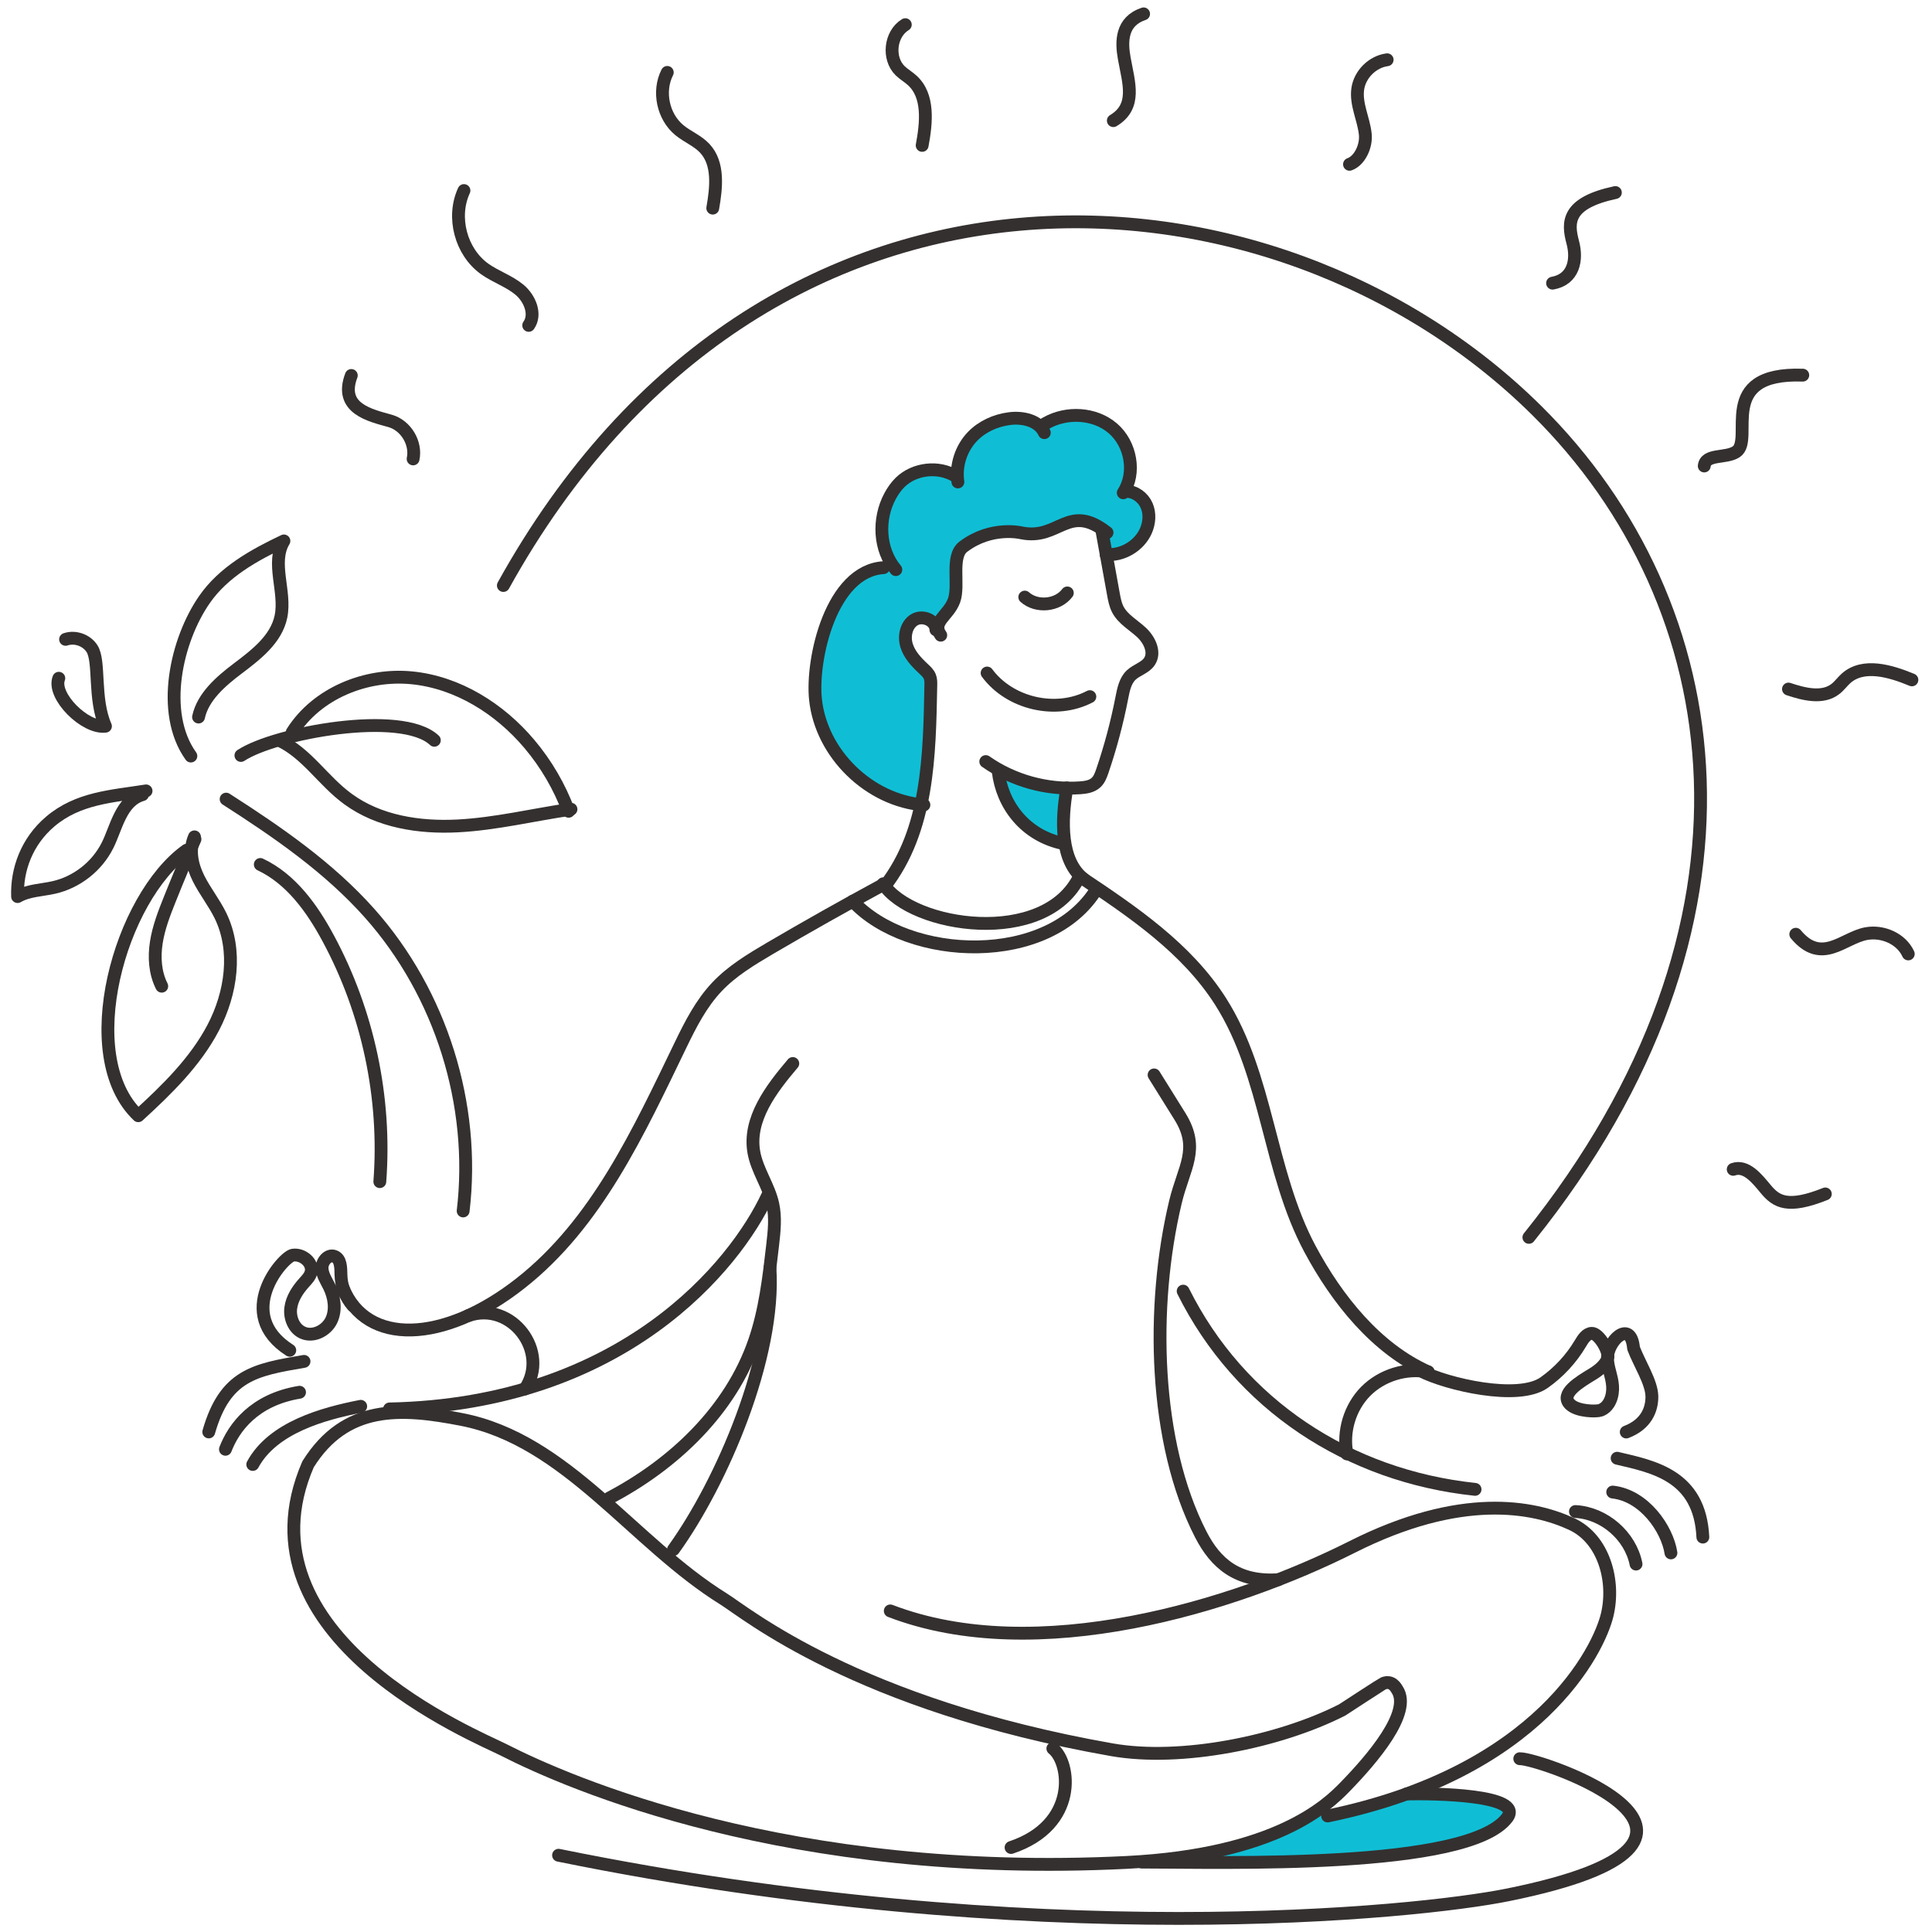 <?xml version="1.0" encoding="UTF-8"?>
<svg width="128px" height="128px" viewBox="0 0 128 128" version="1.1" xmlns="http://www.w3.org/2000/svg" xmlns:xlink="http://www.w3.org/1999/xlink">
    <title>2168F666-05EA-4FAF-9643-02C026782D77</title>
    <g id="Page-1" stroke="none" stroke-width="1" fill="none" fill-rule="evenodd">
        <g id="academy-main-page-1-1-switch" transform="translate(-192, -557)">
            <g id="Categories" transform="translate(114, 445)">
                <g id="Group-25" transform="translate(0, 82)">
                    <g id="Group-123" transform="translate(78.901, 30.659)">
                        <path d="M98.957,119.768 C98.746,120.048 97.706,122.299 84.313,122.709 C82.685,122.758 78.094,122.709 74.746,122.709 C81.922,121.894 82.82,121.311 84.313,120.674 C84.599,120.553 85.945,119.747 86.014,119.732 C88.503,119.236 90.131,118.763 92.661,118.251 C93.565,118.067 100.098,118.235 98.957,119.768" id="Fill-1" fill="#0FBED5"></path>
                        <path d="M60.744,44.345 C60.865,44.713 60.836,45.106 60.806,45.495 C60.633,47.702 60.462,49.91 60.289,52.123 C60.255,52.567 60.291,52.703 59.815,52.612 C54.755,51.85 52.137,45.997 53.279,41.867 C53.938,39.482 55.804,36.885 58.104,36.835 C57.467,35.361 57.26,33.443 58.135,32.093 C59.011,30.749 61.033,29.875 62.365,30.776 C62.558,29.543 63.424,28.155 64.517,27.528 C65.61,26.902 66.929,27.036 68.027,27.627 C69.221,26.618 71.575,26.776 72.826,27.72 C74.075,28.66 74.227,30.559 73.583,31.985 C74.17,31.743 74.859,32.555 75.011,33.298 C75.304,34.733 73.902,35.97 72.434,35.992 C72.319,35.457 72.41,34.728 72.057,34.348 C71.513,33.762 70.607,33.788 69.787,33.988 C69.089,34.16 68.617,34.529 67.912,34.675 C66.574,34.946 64.749,34.446 63.576,35.142 C61.916,36.136 62.882,38.729 61.731,40.004 C61.62,40.128 61.41,40.721 61.248,40.816 C61.064,40.927 60.963,40.503 60.572,40.363 C60.239,40.243 59.628,40.366 59.304,40.791 C59.138,41.007 59.031,41.267 59.017,41.533 C58.952,42.742 60.407,43.33 60.744,44.345" id="Fill-3" fill="#0FBED5"></path>
                        <path d="M69.961,55.336 C68.084,54.818 64.737,52.546 65.234,50.444 C66.644,50.86 67.916,51.737 69.683,51.692 C69.749,52.301 69.549,54.959 69.961,55.336" id="Fill-5" fill="#0FBED5"></path>
                        <path d="M60.311,52.669 C56.694,52.388 53.504,49.278 53.127,45.673 C52.848,42.997 54.17,37.159 57.636,36.95" id="Stroke-7" stroke="#34302F" stroke-width="0.85" stroke-linecap="round" stroke-linejoin="round"></path>
                        <path d="M71.305,45.495 C69.059,46.672 66.005,45.969 64.497,43.93" id="Stroke-9" stroke="#34302F" stroke-width="0.85" stroke-linecap="round" stroke-linejoin="round"></path>
                        <path d="M69.812,38.624 C69.174,39.471 67.785,39.606 66.993,38.9" id="Stroke-11" stroke="#34302F" stroke-width="0.85" stroke-linecap="round" stroke-linejoin="round"></path>
                        <path d="M72.097,34.462 C72.352,35.871 72.608,37.279 72.863,38.689 C72.927,39.039 72.993,39.402 73.158,39.719 C73.497,40.367 74.185,40.74 74.721,41.237 C75.258,41.732 75.66,42.57 75.248,43.174 C74.965,43.59 74.407,43.72 74.043,44.064 C73.642,44.447 73.53,45.031 73.423,45.576 C73.104,47.217 72.673,48.837 72.133,50.418 C72.037,50.699 71.931,50.99 71.713,51.19 C71.435,51.449 71.031,51.509 70.652,51.535 C68.454,51.686 66.212,51.065 64.409,49.797" id="Stroke-13" stroke="#34302F" stroke-width="0.85" stroke-linecap="round" stroke-linejoin="round"></path>
                        <path d="M70.93,57.604 C69.329,56.393 69.403,53.694 69.784,51.54" id="Stroke-15" stroke="#34302F" stroke-width="0.85" stroke-linecap="round" stroke-linejoin="round"></path>
                        <path d="M69.562,55.232 C67.007,54.702 65.492,52.669 65.234,50.444" id="Stroke-17" stroke="#34302F" stroke-width="0.85" stroke-linecap="round" stroke-linejoin="round"></path>
                        <path d="M57.724,58.049 C60.598,54.336 60.68,49.446 60.768,44.75 C60.772,44.551 60.775,44.35 60.701,44.168 C60.615,43.951 60.438,43.794 60.272,43.638 C59.804,43.201 59.35,42.715 59.162,42.105 C58.975,41.496 59.131,40.74 59.673,40.406 C60.215,40.07 61.096,40.427 61.105,41.064" id="Stroke-19" stroke="#34302F" stroke-width="0.85" stroke-linecap="round" stroke-linejoin="round"></path>
                        <path d="M61.426,41.425 C60.796,40.54 61.93,40.151 62.306,39.125 C62.68,38.106 62.058,36.211 62.927,35.558 C64.794,34.149 66.784,34.646 66.784,34.646 C69.272,35.147 69.863,32.609 72.444,34.627" id="Stroke-21" stroke="#34302F" stroke-width="0.85" stroke-linecap="round" stroke-linejoin="round"></path>
                        <path d="M72.38,36.076 C73.461,36.168 74.565,35.514 75.01,34.527 C75.247,33.998 75.299,33.367 75.069,32.837 C74.838,32.303 74.299,31.892 73.717,31.897" id="Stroke-23" stroke="#34302F" stroke-width="0.85" stroke-linecap="round" stroke-linejoin="round"></path>
                        <path d="M73.517,31.99 C74.38,30.673 74.022,28.746 72.826,27.72 C71.631,26.695 69.776,26.598 68.403,27.375 C68.3,27.432 68.191,27.51 68.127,27.606" id="Stroke-25" stroke="#34302F" stroke-width="0.85" stroke-linecap="round" stroke-linejoin="round"></path>
                        <path d="M68.288,28.006 C67.913,27.196 66.852,26.959 65.967,27.078 C65.054,27.196 64.166,27.596 63.526,28.26 C62.77,29.048 62.403,30.192 62.562,31.272" id="Stroke-27" stroke="#34302F" stroke-width="0.85" stroke-linecap="round" stroke-linejoin="round"></path>
                        <path d="M62.419,30.894 C61.287,30.192 59.686,30.371 58.735,31.298 C58.467,31.564 58.25,31.876 58.071,32.206 C57.249,33.728 57.335,35.757 58.45,37.08" id="Stroke-29" stroke="#34302F" stroke-width="0.85" stroke-linecap="round" stroke-linejoin="round"></path>
                        <path d="M70.631,57.381 C68.367,62.14 59.492,60.805 57.612,57.894" id="Stroke-31" stroke="#34302F" stroke-width="0.85" stroke-linecap="round" stroke-linejoin="round"></path>
                        <path d="M71.775,58.207 C68.615,63.422 59.28,63.023 55.599,59.048" id="Stroke-33" stroke="#34302F" stroke-width="0.85" stroke-linecap="round" stroke-linejoin="round"></path>
                        <path d="M75.56,70.557 C76.135,71.48 76.709,72.402 77.283,73.32 C78.607,75.467 77.525,76.682 76.975,78.98 C75.326,85.883 75.533,94.928 78.652,100.998 C79.638,102.916 81.079,104.18 83.792,104" id="Stroke-35" stroke="#34302F" stroke-width="0.85" stroke-linecap="round" stroke-linejoin="round"></path>
                        <path d="M39.473,98.587 C43.747,96.342 47.505,92.774 49.082,88.212 C49.792,86.161 50.043,83.98 50.29,81.822 C50.394,80.921 50.495,80.003 50.3,79.118 C50.039,77.919 49.256,76.882 49.044,75.679 C48.659,73.498 50.19,71.49 51.624,69.801" id="Stroke-37" stroke="#34302F" stroke-width="0.85" stroke-linecap="round" stroke-linejoin="round"></path>
                        <path d="M93.72,90.231 C90.276,88.692 87.674,85.422 85.893,82.097 C83.139,76.959 83.099,70.633 79.977,65.709 C77.74,62.179 74.161,59.756 70.684,57.44" id="Stroke-39" stroke="#34302F" stroke-width="0.85" stroke-linecap="round" stroke-linejoin="round"></path>
                        <path d="M57.544,57.985 C55.038,59.34 52.555,60.739 50.098,62.179 C48.852,62.914 47.593,63.67 46.6,64.722 C45.558,65.823 44.856,67.194 44.196,68.56 C41.401,74.341 38.634,80.392 33.588,84.358 C28.467,88.391 23.356,88.487 21.824,84.659" id="Stroke-41" stroke="#34302F" stroke-width="0.85" stroke-linecap="round" stroke-linejoin="round"></path>
                        <path d="M22.476,85.843 C21.987,85.281 21.704,84.547 21.689,83.808 C21.678,83.344 21.689,82.734 21.25,82.577 C20.834,82.426 20.424,82.912 20.436,83.355 C20.448,83.793 20.713,84.18 20.908,84.574 C21.25,85.265 21.384,86.113 21.055,86.809 C20.726,87.505 19.837,87.954 19.138,87.624 C18.558,87.355 18.281,86.636 18.362,86.005 C18.443,85.369 18.814,84.801 19.242,84.327 C19.424,84.121 19.625,83.921 19.7,83.657 C19.887,83.02 19.148,82.394 18.493,82.501 C17.837,82.615 14.533,86.404 18.297,88.801" id="Stroke-43" stroke="#34302F" stroke-width="0.85" stroke-linecap="round" stroke-linejoin="round"></path>
                        <path d="M19.241,89.536 C15.97,90.095 14.013,90.438 12.93,94.211" id="Stroke-45" stroke="#34302F" stroke-width="0.85" stroke-linecap="round" stroke-linejoin="round"></path>
                        <path d="M18.944,91.581 C15.927,92.077 14.584,93.934 14.035,95.36" id="Stroke-47" stroke="#34302F" stroke-width="0.85" stroke-linecap="round" stroke-linejoin="round"></path>
                        <path d="M49.954,78.556 C47.827,83.134 40.41,92.374 24.906,92.687" id="Stroke-49" stroke="#34302F" stroke-width="0.85" stroke-linecap="round" stroke-linejoin="round"></path>
                        <path d="M33.882,91.362 C35.54,88.913 33.001,85.51 30.118,86.508" id="Stroke-51" stroke="#34302F" stroke-width="0.85" stroke-linecap="round" stroke-linejoin="round"></path>
                        <path d="M93.237,90.169 C94.92,91.041 99.673,92.166 101.402,90.944 C102.372,90.258 103.195,89.373 103.801,88.353 C103.981,88.05 104.2,87.7 104.55,87.678 C105.025,87.645 105.8,88.957 105.6,89.39 C105.4,89.821 105.012,90.134 104.604,90.382 C103.769,90.891 102.421,91.683 103.111,92.374 C103.609,92.871 104.888,92.866 105.137,92.774 C105.745,92.547 105.986,91.797 105.936,91.154 C105.887,90.506 105.636,90.031 105.6,89.39 C105.535,88.235 107.144,86.652 107.327,88.666 C107.695,89.645 108.523,90.919 108.54,91.839 C108.556,92.718 108.164,93.716 106.842,94.215" id="Stroke-53" stroke="#34302F" stroke-width="0.85" stroke-linecap="round" stroke-linejoin="round"></path>
                        <path d="M109.803,102.224 C109.56,100.642 108.047,98.426 105.945,98.194" id="Stroke-55" stroke="#34302F" stroke-width="0.85" stroke-linecap="round" stroke-linejoin="round"></path>
                        <path d="M107.49,102.965 C107.121,101.097 105.381,99.586 103.476,99.484" id="Stroke-57" stroke="#34302F" stroke-width="0.85" stroke-linecap="round" stroke-linejoin="round"></path>
                        <path d="M111.917,101.178 C111.726,97.095 108.633,96.514 106.238,95.953" id="Stroke-59" stroke="#34302F" stroke-width="0.85" stroke-linecap="round" stroke-linejoin="round"></path>
                        <path d="M96.825,98.015 C88.456,97.13 81.238,92.418 77.486,84.882" id="Stroke-61" stroke="#34302F" stroke-width="0.85" stroke-linecap="round" stroke-linejoin="round"></path>
                        <path d="M88.338,95.667 C88.045,94.193 88.527,92.585 89.585,91.516 C90.643,90.452 92.243,89.956 93.72,90.231" id="Stroke-63" stroke="#34302F" stroke-width="0.85" stroke-linecap="round" stroke-linejoin="round"></path>
                        <path d="M24.263,77.628 C24.686,72.068 23.481,66.39 20.831,61.483 C19.765,59.507 18.375,57.571 16.344,56.615" id="Stroke-65" stroke="#34302F" stroke-width="0.85" stroke-linecap="round" stroke-linejoin="round"></path>
                        <path d="M29.784,79.57 C30.621,72.526 28.314,65.17 23.603,59.864 C20.9,56.82 17.507,54.482 14.08,52.285" id="Stroke-67" stroke="#34302F" stroke-width="0.85" stroke-linecap="round" stroke-linejoin="round"></path>
                        <path d="M11.982,54.785 C11.595,55.659 11.828,56.69 12.255,57.543 C12.682,58.395 13.291,59.151 13.709,60.01 C14.834,62.32 14.421,65.143 13.229,67.421 C12.036,69.699 10.153,71.528 8.26,73.261 C4.064,69.282 7.06,58.792 11.463,55.67" id="Stroke-69" stroke="#34302F" stroke-width="0.85" stroke-linecap="round" stroke-linejoin="round"></path>
                        <path d="M9.815,64.679 C9.368,63.794 9.302,62.752 9.457,61.774 C9.611,60.792 9.971,59.859 10.339,58.941 C10.875,57.596 11.434,56.264 12.017,54.941" id="Stroke-71" stroke="#34302F" stroke-width="0.85" stroke-linecap="round" stroke-linejoin="round"></path>
                        <path d="M8.539,51.988 C7.104,52.4 6.803,54.198 6.224,55.346 C5.528,56.739 4.189,57.791 2.673,58.136 C1.861,58.32 0.983,58.325 0.264,58.741 C0.198,56.967 0.87,55.093 2.428,53.771 C4.278,52.201 6.507,52.1 8.776,51.74" id="Stroke-73" stroke="#34302F" stroke-width="0.85" stroke-linecap="round" stroke-linejoin="round"></path>
                        <path d="M2.995,44.277 C2.536,45.438 4.732,47.633 6.086,47.454 C5.284,45.634 5.736,43.173 5.198,42.321 C4.84,41.754 4.077,41.484 3.443,41.7" id="Stroke-75" stroke="#34302F" stroke-width="0.85" stroke-linecap="round" stroke-linejoin="round"></path>
                        <path d="M11.745,49.431 C9.685,46.557 10.781,41.735 12.65,39.056 C13.907,37.242 15.919,36.125 17.909,35.179 C17.032,36.631 18.058,38.527 17.712,40.194 C17.401,41.695 16.056,42.721 14.834,43.644 C13.717,44.488 12.54,45.511 12.253,46.847" id="Stroke-77" stroke="#34302F" stroke-width="0.85" stroke-linecap="round" stroke-linejoin="round"></path>
                        <path d="M18.459,47.854 C20.088,45.273 23.339,43.951 26.38,44.248 C29.418,44.546 32.2,46.294 34.167,48.626 C35.283,49.948 36.17,51.465 36.773,53.09" id="Stroke-79" stroke="#34302F" stroke-width="0.85" stroke-linecap="round" stroke-linejoin="round"></path>
                        <path d="M15.06,49.392 C17.305,47.909 25.715,46.344 27.875,48.386" id="Stroke-81" stroke="#34302F" stroke-width="0.85" stroke-linecap="round" stroke-linejoin="round"></path>
                        <path d="M36.928,52.955 C34.419,53.322 31.939,53.932 29.407,54.061 C26.874,54.19 24.212,53.78 22.163,52.285 C20.497,51.076 19.466,49.284 17.61,48.393" id="Stroke-83" stroke="#34302F" stroke-width="0.85" stroke-linecap="round" stroke-linejoin="round"></path>
                        <path d="M87.057,119.655 C101.121,116.756 105.037,108.6 105.579,106.333 C106.121,104.071 105.352,101.307 103.243,100.32 C100.689,99.127 95.878,98.199 88.68,101.831 C80.866,105.766 67.779,109.793 58.082,106.068" id="Stroke-85" stroke="#34302F" stroke-width="0.85" stroke-linecap="round" stroke-linejoin="round"></path>
                        <path d="M43.72,101.998 C46.925,97.557 50.507,89.238 50.109,83.346" id="Stroke-87" stroke="#34302F" stroke-width="0.85" stroke-linecap="round" stroke-linejoin="round"></path>
                        <path d="M15.845,96.366 C17.175,93.921 20.48,93.006 22.997,92.513" id="Stroke-89" stroke="#34302F" stroke-width="0.85" stroke-linecap="round" stroke-linejoin="round"></path>
                        <path d="M36.104,122.256 C67.779,128.701 92.959,126.099 99,124.88 C117.045,121.236 101.061,115.806 99.787,115.86" id="Stroke-91" stroke="#34302F" stroke-width="0.85" stroke-linecap="round" stroke-linejoin="round"></path>
                        <path d="M100.392,81.32 C117.014,60.626 113.869,39.374 100.918,26.543 C83.576,9.36 49.718,6.956 32.448,38.132" id="Stroke-93" stroke="#34302F" stroke-width="0.85" stroke-linecap="round" stroke-linejoin="round"></path>
                        <path d="M26.469,29.745 C26.692,28.692 25.988,27.526 24.951,27.23 C23.617,26.853 21.538,26.417 22.374,24.217" id="Stroke-95" stroke="#34302F" stroke-width="0.85" stroke-linecap="round" stroke-linejoin="round"></path>
                        <path d="M34.127,20.898 C34.644,20.164 34.2,19.105 33.511,18.533 C32.82,17.962 31.935,17.675 31.206,17.157 C29.629,16.024 29.022,13.724 29.838,11.965" id="Stroke-97" stroke="#34302F" stroke-width="0.85" stroke-linecap="round" stroke-linejoin="round"></path>
                        <path d="M46.321,13.13 C46.559,11.765 46.735,10.172 45.786,9.163 C45.316,8.662 44.642,8.402 44.109,7.964 C43.021,7.069 42.67,5.391 43.308,4.138" id="Stroke-99" stroke="#34302F" stroke-width="0.85" stroke-linecap="round" stroke-linejoin="round"></path>
                        <path d="M60.195,8.974 C60.474,7.473 60.662,5.681 59.53,4.662 C59.281,4.434 58.983,4.267 58.743,4.035 C57.892,3.21 58.07,1.59 59.078,0.975" id="Stroke-101" stroke="#34302F" stroke-width="0.85" stroke-linecap="round" stroke-linejoin="round"></path>
                        <path d="M72.86,7.333 C74.426,6.39 73.882,4.855 73.584,3.205 C73.381,2.083 73.384,0.76 74.865,0.26" id="Stroke-103" stroke="#34302F" stroke-width="0.85" stroke-linecap="round" stroke-linejoin="round"></path>
                        <path d="M88.507,10.227 C89.175,9.994 89.632,9.038 89.554,8.245 C89.452,7.225 88.91,6.248 89.054,5.233 C89.192,4.262 90.028,3.431 91.001,3.301" id="Stroke-105" stroke="#34302F" stroke-width="0.85" stroke-linecap="round" stroke-linejoin="round"></path>
                        <path d="M101.961,18.101 C103.356,17.851 103.612,16.564 103.298,15.393 C102.941,14.064 102.903,12.787 106.122,12.097" id="Stroke-107" stroke="#34302F" stroke-width="0.85" stroke-linecap="round" stroke-linejoin="round"></path>
                        <path d="M112.01,30.214 C112.097,29.388 113.435,29.728 114.126,29.274 C115.364,28.459 112.694,23.987 118.538,24.196" id="Stroke-109" stroke="#34302F" stroke-width="0.85" stroke-linecap="round" stroke-linejoin="round"></path>
                        <path d="M117.59,44.993 C118.62,45.338 119.854,45.651 120.708,44.982 C120.968,44.777 121.161,44.502 121.407,44.28 C122.558,43.26 124.347,43.795 125.768,44.384" id="Stroke-111" stroke="#34302F" stroke-width="0.85" stroke-linecap="round" stroke-linejoin="round"></path>
                        <path d="M118.074,61.237 C119.794,63.303 121.222,61.475 122.741,61.197 C123.822,60.998 125.061,61.522 125.527,62.541" id="Stroke-113" stroke="#34302F" stroke-width="0.85" stroke-linecap="round" stroke-linejoin="round"></path>
                        <path d="M113.928,76.813 C114.785,76.511 115.505,77.422 116.087,78.125 C116.787,78.966 117.543,79.436 120.031,78.443" id="Stroke-115" stroke="#34302F" stroke-width="0.85" stroke-linecap="round" stroke-linejoin="round"></path>
                        <path d="M88.018,112.632 C83.86,114.748 77.349,116.076 72.756,115.265 C55.836,112.281 48.522,106.198 47.043,105.28 C41.018,101.54 36.639,94.733 29.677,93.383 C25.651,92.601 21.997,92.374 19.509,96.352 C14.533,107.801 30.763,114.402 32.448,115.265 C36.775,117.479 51.363,123.848 73.751,122.731 C83.704,122.229 87.078,118.883 88.183,117.755 C90.04,115.854 92.661,112.778 91.666,111.283 C91.607,111.194 91.337,110.638 90.748,110.871 C90.686,110.895 88.22,112.494 88.018,112.632 Z" id="Stroke-117" stroke="#34302F" stroke-width="0.85" stroke-linecap="round" stroke-linejoin="round"></path>
                        <path d="M68.853,115.185 C70.042,116.124 70.562,120.247 66.084,121.742" id="Stroke-119" stroke="#34302F" stroke-width="0.85" stroke-linecap="round" stroke-linejoin="round"></path>
                        <path d="M92.287,118.195 C94.066,118.153 100.098,118.235 98.957,119.768 C96.363,123.223 80.173,122.709 74.746,122.709" id="Stroke-121" stroke="#34302F" stroke-width="0.85" stroke-linecap="round" stroke-linejoin="round"></path>
                    </g>
                </g>
            </g>
        </g>
    </g>
</svg>